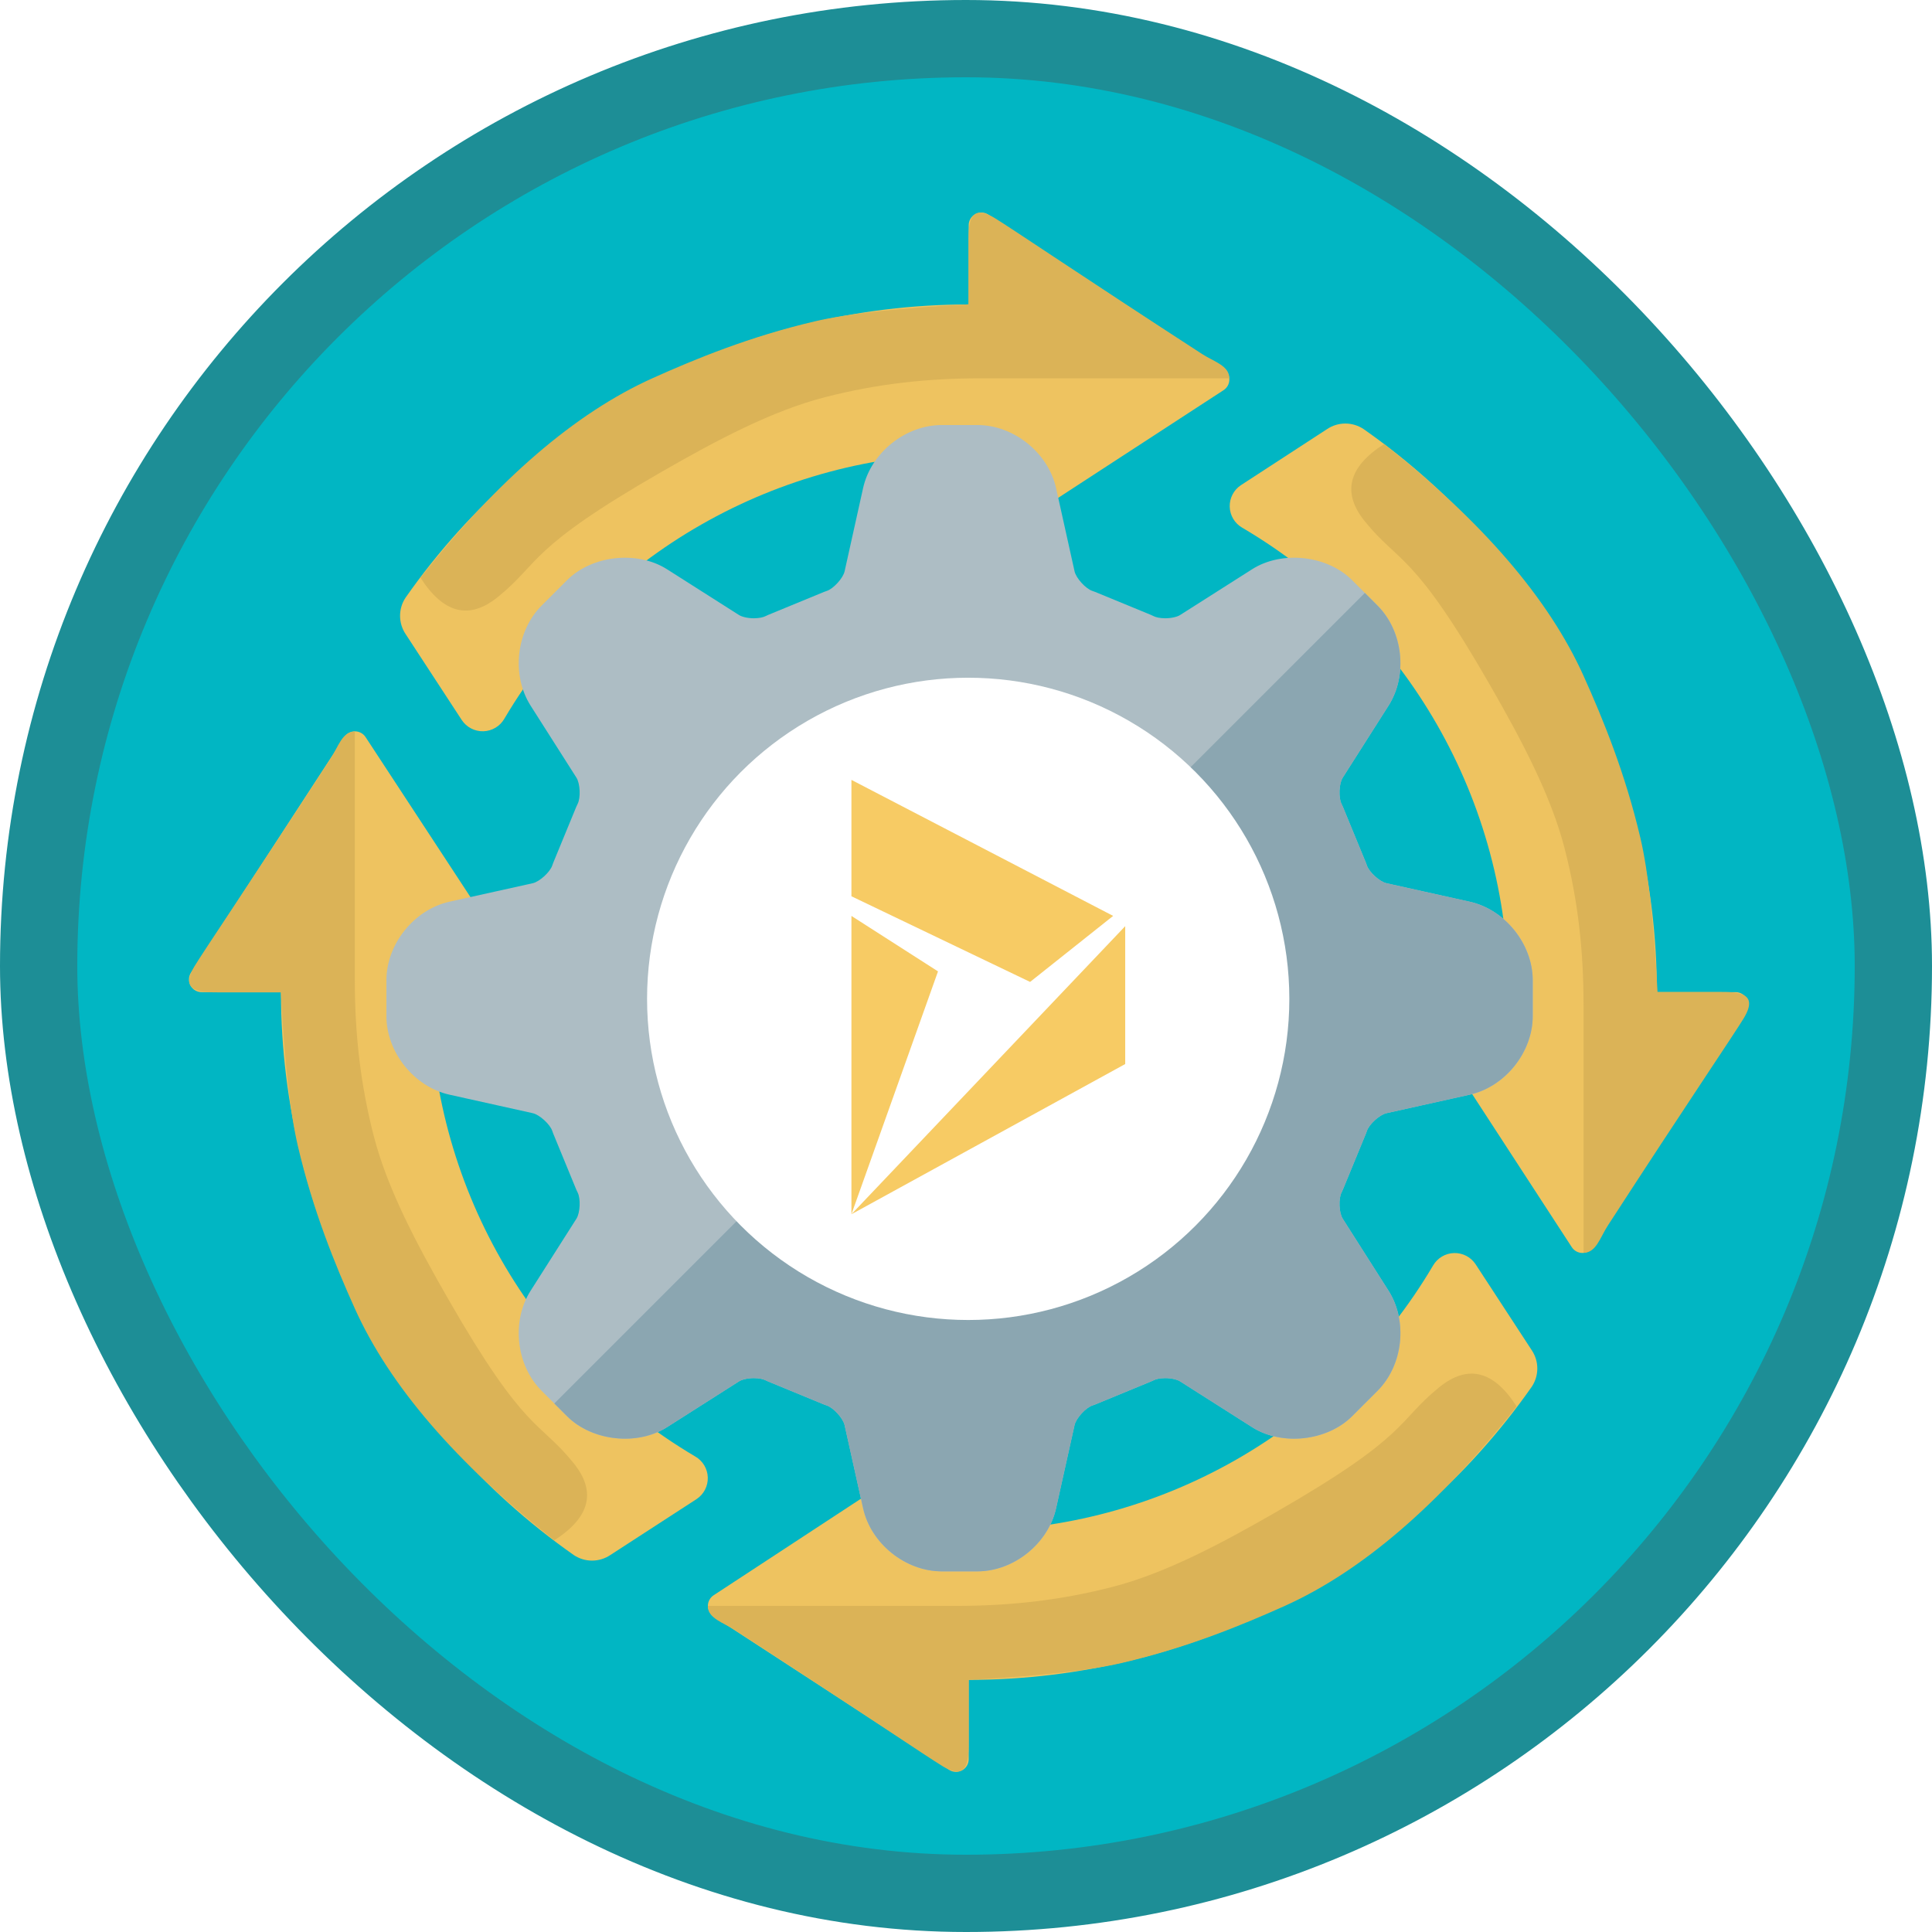 <?xml version="1.0" encoding="UTF-8"?>
<svg width="100px" height="100px" viewBox="0 0 100 100" version="1.1" xmlns="http://www.w3.org/2000/svg" xmlns:xlink="http://www.w3.org/1999/xlink">
    <!-- Generator: Sketch 55.1 (78136) - https://sketchapp.com -->
    <title>Introduction to developing with Dynamics 365 for Finance and Operations/manage-dynamics-365-for-finance-and-operations-system-implementations-by-using-lifecycle-services</title>
    <desc>Created with Sketch.</desc>
    <defs>
        <rect id="path-1" x="0" y="0" width="96" height="96" rx="48"></rect>
        <filter x="-4.9%" y="-4.9%" width="109.8%" height="109.9%" filterUnits="objectBoundingBox" id="filter-3">
            <feOffset dx="0" dy="2" in="SourceAlpha" result="shadowOffsetOuter1"></feOffset>
            <feColorMatrix values="0 0 0 0 0   0 0 0 0 0   0 0 0 0 0  0 0 0 0.1 0" type="matrix" in="shadowOffsetOuter1" result="shadowMatrixOuter1"></feColorMatrix>
            <feMerge>
                <feMergeNode in="shadowMatrixOuter1"></feMergeNode>
                <feMergeNode in="SourceGraphic"></feMergeNode>
            </feMerge>
        </filter>
        <filter x="-6.7%" y="-6.7%" width="113.3%" height="113.3%" filterUnits="objectBoundingBox" id="filter-4">
            <feOffset dx="0" dy="2" in="SourceAlpha" result="shadowOffsetOuter1"></feOffset>
            <feColorMatrix values="0 0 0 0 0   0 0 0 0 0   0 0 0 0 0  0 0 0 0.096 0" type="matrix" in="shadowOffsetOuter1" result="shadowMatrixOuter1"></feColorMatrix>
            <feMerge>
                <feMergeNode in="shadowMatrixOuter1"></feMergeNode>
                <feMergeNode in="SourceGraphic"></feMergeNode>
            </feMerge>
        </filter>
        <filter x="-11.8%" y="-11.8%" width="123.5%" height="123.5%" filterUnits="objectBoundingBox" id="filter-5">
            <feOffset dx="0" dy="2" in="SourceAlpha" result="shadowOffsetOuter1"></feOffset>
            <feColorMatrix values="0 0 0 0 0   0 0 0 0 0   0 0 0 0 0  0 0 0 0.1 0" type="matrix" in="shadowOffsetOuter1" result="shadowMatrixOuter1"></feColorMatrix>
            <feMerge>
                <feMergeNode in="shadowMatrixOuter1"></feMergeNode>
                <feMergeNode in="SourceGraphic"></feMergeNode>
            </feMerge>
        </filter>
    </defs>
    <g id="Badges" stroke="none" stroke-width="1" fill="none" fill-rule="evenodd">
        <g id="Introduction-to-developing-with-Dynamics-365-for-Finance-and-Operations-2" transform="translate(-50, -460)">
            <g id="Introduction-to-developing-with-Dynamics-365-for-Finance-and-Operations/manage-dynamics-365-for-finance-and-operations-system-implementations-by-using-lifecycle-services" transform="translate(50, 460)">
                <g id="Mask" transform="translate(2, 2)">
                    <mask id="mask-2" fill="white">
                        <use xlink:href="#path-1"></use>
                    </mask>
                    <use id="BG" fill="#01B6C3" xlink:href="#path-1"></use>
                    <g id="lifecycle" filter="url(#filter-3)" mask="url(#mask-2)">
                        <g transform="translate(7, 7)">
                            <path d="M81.385,41.371 L73.455,53.556 C73.334,53.741 73.128,53.853 72.906,53.853 C72.684,53.853 72.478,53.741 72.357,53.556 L64.427,41.371 C64.294,41.169 64.283,40.91 64.398,40.698 C64.513,40.485 64.735,40.353 64.977,40.354 L69.077,40.354 C69.063,30.464 63.82,21.32 55.292,16.311 C54.906,16.086 54.663,15.678 54.65,15.231 C54.637,14.784 54.855,14.362 55.227,14.114 L59.688,11.211 C60.26,10.826 61.009,10.826 61.582,11.211 C71.09,17.869 76.755,28.746 76.76,40.354 L80.86,40.354 C81.097,40.362 81.311,40.498 81.42,40.708 C81.529,40.919 81.516,41.172 81.385,41.371 Z" id="Path" fill="#EEC360" fill-rule="nonzero"></path>
                            <path d="M67.379,54.441 C67.132,54.065 66.708,53.844 66.258,53.858 C65.808,53.871 65.398,54.117 65.173,54.507 C60.152,63.01 51.014,68.229 41.139,68.234 L41.139,64.134 C41.14,63.892 41.008,63.67 40.795,63.555 C40.583,63.44 40.324,63.451 40.122,63.584 L27.937,71.571 C27.752,71.692 27.64,71.899 27.64,72.121 C27.64,72.342 27.752,72.549 27.937,72.67 L40.114,80.599 C40.316,80.737 40.578,80.751 40.793,80.635 C41.009,80.52 41.142,80.294 41.139,80.05 L41.139,75.95 C52.746,75.947 63.622,70.285 70.282,60.78 C70.667,60.207 70.667,59.458 70.282,58.886 L67.379,54.441 Z" id="Path" fill="#EEC360" fill-rule="nonzero"></path>
                            <path d="M20.697,69.488 C21.269,69.873 22.018,69.873 22.591,69.488 L27.052,66.594 C27.428,66.347 27.649,65.922 27.635,65.473 C27.622,65.023 27.376,64.612 26.986,64.388 C18.483,59.367 13.264,50.228 13.259,40.354 L17.359,40.354 C17.601,40.354 17.823,40.222 17.938,40.01 C18.053,39.797 18.042,39.539 17.909,39.337 L9.922,27.152 C9.801,26.966 9.594,26.854 9.372,26.854 C9.151,26.854 8.944,26.966 8.823,27.152 L0.894,39.329 C0.756,39.531 0.742,39.792 0.858,40.008 C0.973,40.223 1.199,40.356 1.443,40.354 L5.543,40.354 C5.545,51.954 11.2,62.826 20.697,69.488 Z" id="Path" fill="#EEC360" fill-rule="nonzero"></path>
                            <path d="M42.156,0.108 C41.954,-0.025 41.696,-0.036 41.483,0.079 C41.271,0.194 41.139,0.416 41.139,0.658 L41.139,4.758 C29.533,4.761 18.657,10.422 11.996,19.928 C11.611,20.5 11.611,21.249 11.996,21.822 L14.899,26.266 C15.146,26.642 15.571,26.863 16.021,26.85 C16.47,26.836 16.881,26.591 17.105,26.201 C22.127,17.698 31.265,12.479 41.139,12.474 L41.139,16.574 C41.139,16.815 41.271,17.038 41.483,17.152 C41.696,17.267 41.954,17.256 42.156,17.123 L54.333,9.194 C54.519,9.073 54.631,8.866 54.631,8.644 C54.631,8.423 54.519,8.216 54.333,8.095 L42.156,0.108 Z" id="Path" fill="#EEC360" fill-rule="nonzero"></path>
                            <path d="M27.64,72.121 C27.64,72.775 28.433,72.978 29.049,73.377 C35.308,77.435 38.959,79.917 39.783,80.414 C41.139,81.233 41.139,80.06 41.139,79.101 C41.139,78.461 41.139,77.411 41.139,75.95 C44.741,75.761 47.397,75.466 49.105,75.065 C52.443,74.282 55.245,73.137 57.503,72.121 C61.494,70.323 65.493,66.882 69.502,61.798 C68.311,59.936 66.976,59.604 65.497,60.802 C63.279,62.598 63.991,63.277 57.013,67.285 C54.175,68.915 51.315,70.434 48.571,71.141 C45.827,71.847 43.222,72.121 40.467,72.121 C34.888,72.121 32.272,72.121 27.64,72.121 Z" id="Path-87" fill="#DBB357" fill-rule="evenodd"></path>
                            <path d="M-9.84,49.522 C-9.84,50.176 -9.047,50.379 -8.431,50.779 C-2.171,54.837 1.479,57.319 2.303,57.816 C3.66,58.635 3.66,57.461 3.66,56.502 C3.66,55.863 3.66,54.812 3.66,53.351 C7.262,53.162 9.917,52.867 11.626,52.466 C14.963,51.684 17.766,50.539 20.023,49.522 C24.014,47.724 28.014,44.283 32.022,39.199 C30.831,37.338 29.496,37.006 28.018,38.203 C25.8,39.999 26.511,40.679 19.533,44.687 C16.695,46.316 13.835,47.836 11.091,48.542 C8.347,49.249 5.743,49.522 2.987,49.522 C-2.591,49.522 -5.208,49.522 -9.84,49.522 Z" id="Path-87" fill="#DBB357" fill-rule="evenodd" transform="translate(11.091, 47.796) rotate(90) translate(-11.091, -47.796) "></path>
                            <path d="M12.767,12.032 C12.767,12.686 13.56,12.889 14.176,13.288 C20.436,17.347 24.087,19.828 24.91,20.326 C26.267,21.144 26.267,19.971 26.267,19.012 C26.267,18.372 26.267,17.322 26.267,15.861 C29.869,15.672 32.524,15.377 34.233,14.976 C37.57,14.193 40.373,13.049 42.63,12.032 C46.621,10.234 50.621,6.793 54.63,1.709 C53.439,-0.153 52.104,-0.485 50.625,0.713 C48.407,2.509 49.118,3.188 42.14,7.196 C39.303,8.826 36.443,10.346 33.698,11.052 C30.954,11.759 28.35,12.032 25.594,12.032 C20.016,12.032 17.399,12.032 12.767,12.032 Z" id="Path-87" fill="#DBB357" fill-rule="evenodd" transform="translate(33.698, 10.306) scale(-1, -1) translate(-33.698, -10.306) "></path>
                            <path d="M50.307,34.639 C50.307,35.293 51.1,35.496 51.716,35.896 C57.976,39.954 61.626,42.436 62.45,42.933 C63.807,43.752 63.807,42.578 63.807,41.619 C63.807,40.98 63.807,39.929 63.807,38.468 C67.409,38.279 70.064,37.984 71.773,37.583 C75.11,36.801 77.913,35.656 80.17,34.639 C84.161,32.841 88.161,29.4 92.169,24.316 C90.978,22.455 89.643,22.123 88.165,23.32 C85.947,25.116 86.658,25.796 79.68,29.804 C76.842,31.433 73.982,32.953 71.238,33.659 C68.494,34.366 65.89,34.639 63.134,34.639 C57.556,34.639 54.939,34.639 50.307,34.639 Z" id="Path-87" fill="#DBB357" fill-rule="evenodd" transform="translate(71.238, 32.913) scale(-1, -1) rotate(90) translate(-71.238, -32.913) "></path>
                        </g>
                    </g>
                    <g id="Gear" filter="url(#filter-4)" mask="url(#mask-2)">
                        <g transform="translate(18, 18)">
                            <path d="M38.938,29.667 C38.938,34.779 34.779,38.937 29.668,38.937 C24.556,38.937 20.397,34.779 20.397,29.667 C20.397,24.555 24.556,20.396 29.668,20.396 C34.779,20.396 38.938,24.555 38.938,29.667 Z M56.072,24.673 L51.761,23.715 C51.408,23.637 50.858,23.136 50.748,22.791 C50.734,22.744 50.716,22.698 50.697,22.652 L49.507,19.762 C49.487,19.712 49.464,19.662 49.439,19.613 C49.272,19.294 49.304,18.556 49.498,18.253 L51.869,14.526 C52.875,12.946 52.625,10.67 51.301,9.345 L49.989,8.033 C48.696,6.739 46.355,6.48 44.808,7.465 L41.08,9.835 C40.956,9.916 40.662,10.002 40.313,10.002 C40.028,10.002 39.815,9.945 39.721,9.896 C39.674,9.87 39.623,9.847 39.572,9.827 L36.682,8.637 C36.636,8.618 36.59,8.601 36.543,8.587 C36.199,8.476 35.697,7.927 35.619,7.572 L34.662,3.262 C34.255,1.433 32.468,0 30.595,0 L28.741,0 C26.866,0 25.08,1.433 24.674,3.261 L23.716,7.574 C23.637,7.927 23.136,8.476 22.792,8.587 C22.745,8.601 22.699,8.618 22.652,8.637 L19.763,9.827 C19.712,9.847 19.662,9.87 19.613,9.896 C19.52,9.945 19.307,10.002 19.021,10.002 C18.672,10.002 18.378,9.915 18.253,9.835 L14.527,7.466 C12.98,6.481 10.638,6.741 9.346,8.034 L8.034,9.345 C6.709,10.671 6.46,12.947 7.466,14.527 L9.837,18.253 C10.03,18.557 10.063,19.293 9.897,19.612 C9.872,19.662 9.847,19.712 9.827,19.762 L8.638,22.652 C8.619,22.698 8.601,22.744 8.587,22.791 C8.476,23.136 7.927,23.637 7.573,23.716 L3.263,24.672 C1.434,25.079 0.001,26.865 0.001,28.74 L0.001,30.594 C0.001,32.467 1.434,34.254 3.262,34.66 L7.574,35.618 C7.927,35.696 8.476,36.197 8.587,36.542 C8.601,36.589 8.619,36.636 8.638,36.681 L9.827,39.572 C9.847,39.622 9.871,39.671 9.897,39.72 C10.063,40.039 10.03,40.776 9.836,41.08 L7.466,44.806 C6.459,46.387 6.709,48.664 8.034,49.988 L9.346,51.3 C10.637,52.591 12.976,52.854 14.528,51.868 L18.252,49.498 C18.378,49.417 18.672,49.331 19.021,49.331 C19.307,49.331 19.52,49.388 19.613,49.438 C19.663,49.462 19.712,49.486 19.763,49.506 L22.652,50.697 C22.699,50.715 22.745,50.732 22.792,50.747 C23.136,50.857 23.637,51.407 23.716,51.76 L24.674,56.071 C25.08,57.9 26.866,59.333 28.741,59.333 L30.595,59.333 C32.468,59.333 34.254,57.9 34.661,56.071 L35.619,51.76 C35.697,51.407 36.199,50.857 36.543,50.747 C36.59,50.732 36.636,50.715 36.682,50.697 L39.572,49.506 C39.623,49.486 39.673,49.462 39.721,49.438 C39.815,49.388 40.028,49.331 40.312,49.331 C40.661,49.331 40.956,49.417 41.08,49.498 L44.807,51.868 C46.353,52.854 48.696,52.593 49.989,51.3 L51.3,49.989 C52.625,48.664 52.875,46.388 51.869,44.806 L49.498,41.08 C49.304,40.776 49.272,40.04 49.439,39.721 C49.464,39.672 49.487,39.623 49.507,39.573 L50.697,36.681 C50.716,36.636 50.734,36.589 50.748,36.542 C50.858,36.197 51.408,35.696 51.762,35.618 L56.071,34.66 C57.901,34.254 59.334,32.467 59.334,30.594 L59.334,28.74 C59.334,26.865 57.901,25.079 56.072,24.673 L56.072,24.673 Z" id="Fill-376" fill="#ADBDC4"></path>
                            <path d="M14.528,51.868 L18.252,49.498 C18.378,49.417 18.672,49.331 19.021,49.331 C19.307,49.331 19.52,49.388 19.613,49.438 C19.663,49.462 19.712,49.486 19.763,49.506 L22.652,50.697 C22.699,50.715 22.745,50.732 22.792,50.747 C23.136,50.857 23.637,51.407 23.716,51.76 L24.674,56.071 C25.08,57.9 26.866,59.333 28.741,59.333 L30.595,59.333 C32.468,59.333 34.254,57.9 34.661,56.071 L35.619,51.76 C35.697,51.407 36.199,50.857 36.543,50.747 C36.59,50.732 36.636,50.715 36.682,50.697 L39.572,49.506 C39.623,49.486 39.673,49.462 39.721,49.438 C39.815,49.388 40.028,49.331 40.312,49.331 C40.661,49.331 40.956,49.417 41.08,49.498 L44.807,51.868 C46.353,52.854 48.696,52.593 49.989,51.3 L51.3,49.989 C52.625,48.664 52.875,46.388 51.869,44.806 L49.498,41.08 C49.304,40.776 49.272,40.04 49.439,39.721 C49.464,39.672 49.487,39.623 49.507,39.573 L50.697,36.681 C50.716,36.636 50.734,36.589 50.748,36.542 C50.858,36.197 51.408,35.696 51.762,35.618 L56.071,34.66 C57.901,34.254 59.334,32.467 59.334,30.594 L59.334,28.74 C59.334,26.865 57.901,25.079 56.072,24.673 L51.761,23.715 C51.408,23.637 50.858,23.136 50.748,22.791 C50.734,22.744 50.716,22.698 50.697,22.652 L49.507,19.762 C49.487,19.712 49.464,19.662 49.439,19.613 C49.272,19.294 49.304,18.556 49.498,18.253 L51.869,14.526 C52.875,12.946 52.625,10.67 51.301,9.345 L50.645,8.689 L36.219,23.114 C37.898,24.793 38.938,27.111 38.938,29.667 C38.938,34.779 34.779,38.937 29.668,38.937 C27.112,38.937 24.794,37.897 23.115,36.219 L8.69,50.644 L9.346,51.3 C10.637,52.591 12.976,52.854 14.528,51.868" id="Fill-377" fill="#8BA6B1"></path>
                            <path d="M29.668,38.937 C24.547,38.937 20.397,34.787 20.397,29.667 C20.397,24.546 24.547,20.396 29.668,20.396 C34.788,20.396 38.938,24.546 38.938,29.667 C38.938,34.787 34.788,38.937 29.668,38.937 Z M29.668,16.687 C22.499,16.687 16.688,22.498 16.688,29.667 C16.688,36.835 22.499,42.646 29.668,42.646 C36.836,42.646 42.647,36.835 42.647,29.667 C42.647,22.498 36.836,16.687 29.668,16.687 L29.668,16.687 Z" id="Fill-378" fill="#8BA6B1"></path>
                            <path d="M38.938,29.667 C38.938,34.787 34.788,38.937 29.668,38.937 C27.107,38.937 24.789,37.9 23.112,36.222 L20.489,38.844 C22.839,41.193 26.083,42.646 29.668,42.646 C36.836,42.646 42.647,36.835 42.647,29.667 C42.647,26.083 41.194,22.838 38.846,20.489 L36.223,23.111 C37.901,24.788 38.938,27.106 38.938,29.667" id="Fill-379" fill="#ADBDC4"></path>
                        </g>
                    </g>
                    <g id="dynamics-icon" filter="url(#filter-5)" mask="url(#mask-2)">
                        <g transform="translate(31, 31)">
                            <circle id="Oval" fill="#FFFFFF" fill-rule="nonzero" cx="17.114" cy="16.701" r="16.622"></circle>
                            <g id="Dynamics-icon" stroke-width="1" fill="none" fill-rule="evenodd" transform="translate(11.07, 5.367)">
                                <polygon id="Path" fill="#F7CB64" points="0 22.482 4.481 9.912 0 7.041"></polygon>
                                <polygon id="Path" fill="#F7CB64" points="14.171 14.707 14.171 7.571 0 22.482"></polygon>
                                <polygon id="Path" fill="#F7CB64" points="0 0 0 6.024 9.248 10.457 13.546 7.04"></polygon>
                            </g>
                        </g>
                    </g>
                </g>
                <g id="Dynamic-Border" stroke="#1D8E96" stroke-width="4">
                    <rect id="Azure-Border" x="2" y="2" width="96" height="96" rx="48"></rect>
                </g>
            </g>
        </g>
    </g>
</svg>